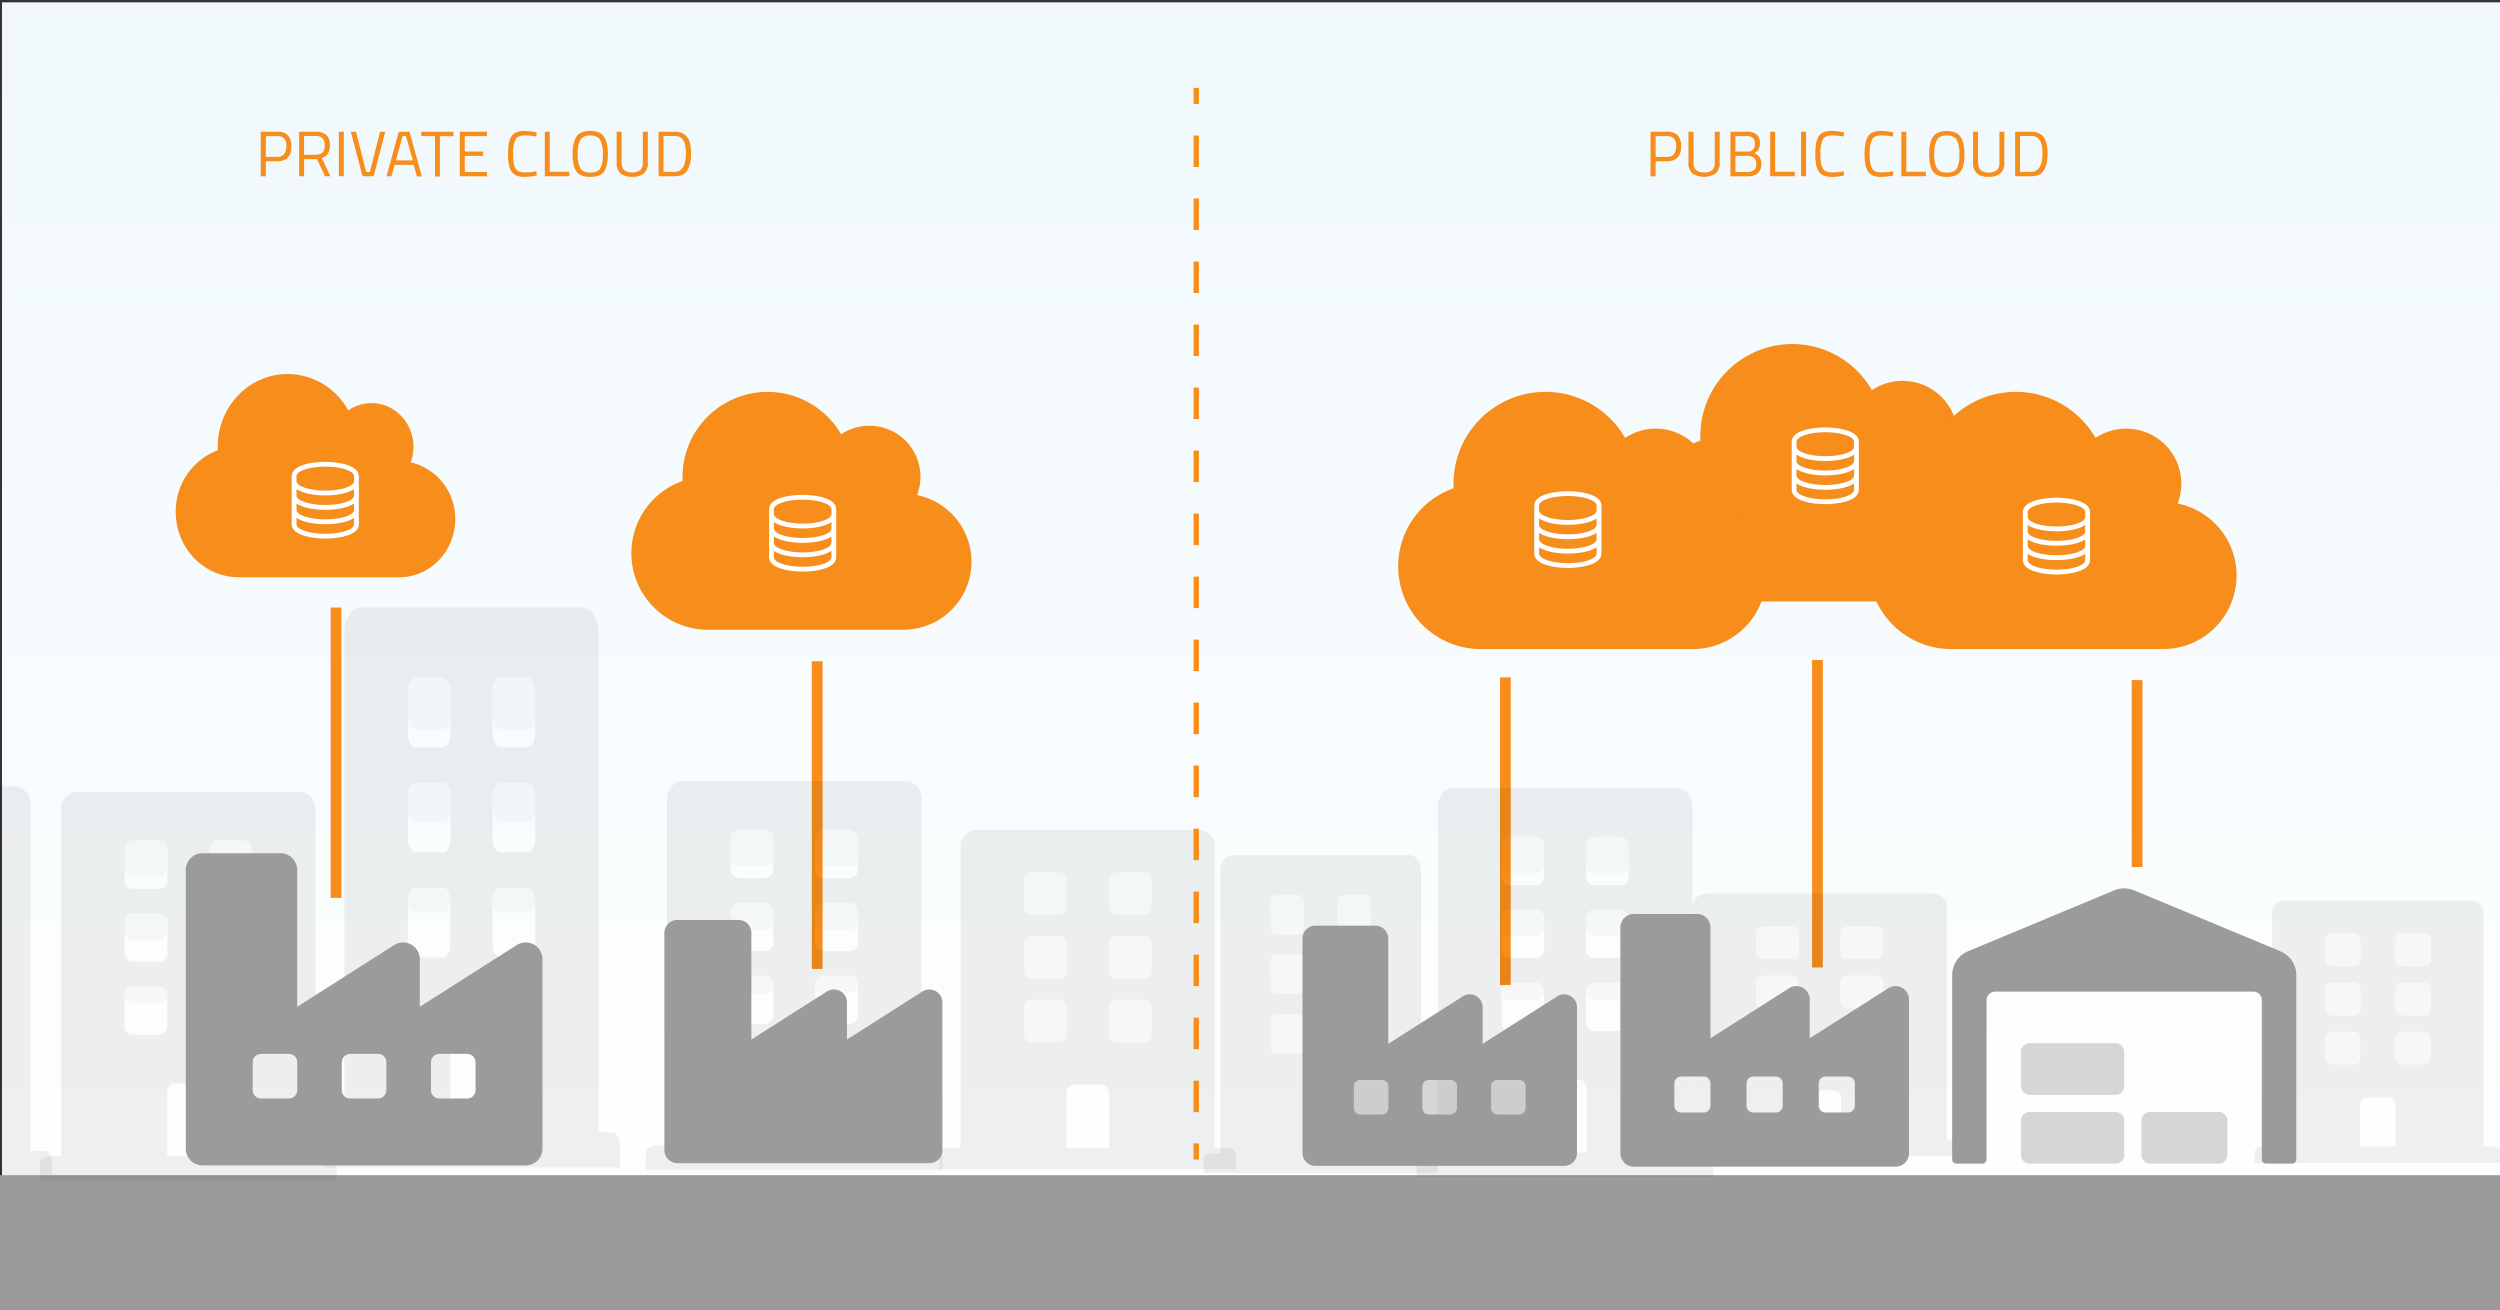 <svg id="Ebene_1" data-name="Ebene 1" xmlns="http://www.w3.org/2000/svg" xmlns:xlink="http://www.w3.org/1999/xlink" viewBox="0 0 930 487.5"><rect x="0" y="0" width="930" height="487.5" fill="#333333" stroke="none"/><defs><style>.cls-1{fill:url(#Unbenannter_Verlauf);}.cls-10,.cls-2,.cls-9{fill:none;stroke:#f78d1b;stroke-miterlimit:10;}.cls-2{stroke-width:4px;}.cls-3,.cls-7{fill:#9b9b9b;}.cls-4{fill:#f78d1b;}.cls-5{opacity:0.06;}.cls-6,.cls-7{isolation:isolate;opacity:0.4;}.cls-8{fill:#fff;}.cls-10,.cls-9{stroke-width:2px;}.cls-10{stroke-dasharray:11.72 11.72;}</style><linearGradient id="Unbenannter_Verlauf" x1="465.91" y1="-0.26" x2="465.91" y2="487.02" gradientTransform="matrix(1, 0, 0, -1, 0, 487.89)" gradientUnits="userSpaceOnUse"><stop offset="0" stop-color="#fff"/><stop offset="1" stop-color="#f0f8fc"/></linearGradient></defs><g id="bg"><rect class="cls-1" x="0.74" y="0.87" width="930.33" height="487.28"/><line class="cls-2" x1="125" y1="226" x2="125" y2="334"/><line class="cls-2" x1="304" y1="246" x2="304" y2="360.44"/><line class="cls-2" x1="560" y1="252" x2="560" y2="366.44"/><line class="cls-2" x1="676.1" y1="245.49" x2="676.1" y2="359.92"/><line class="cls-2" x1="795" y1="253" x2="795" y2="322.54"/></g><g id="boden"><rect class="cls-3" y="437.16" width="934.08" height="53.26"/><path class="cls-4" d="M103.11,60H98.89v5.59H97V49h6.07a5.4,5.4,0,0,1,4,1.32,5.52,5.52,0,0,1,1.3,4Q108.42,60,103.11,60Zm-4.22-1.64h4.2q3.43,0,3.43-4a4.08,4.08,0,0,0-.82-2.82,3.35,3.35,0,0,0-2.61-.9h-4.2Z"/><path class="cls-4" d="M113.12,59.2v6.36h-1.85V49h6.15a5.72,5.72,0,0,1,4,1.22A5,5,0,0,1,122.72,54c0,2.56-1,4.17-3,4.82l3.2,6.75h-2l-3-6.36Zm4.32-1.63c2.26,0,3.38-1.17,3.38-3.5s-1.13-3.49-3.4-3.49h-4.3v7Z"/><path class="cls-4" d="M126.06,65.56V49h1.84V65.56Z"/><path class="cls-4" d="M141.39,49h1.92L139,65.56h-4.13L130.5,49h1.92l3.81,15h1.35Z"/><path class="cls-4" d="M143.79,65.56,148.35,49h4l4.56,16.61h-1.82l-1.2-4.27h-7.1l-1.2,4.27Zm6-15-2.52,9.1h6.29L151,50.53Z"/><path class="cls-4" d="M156.7,50.61V49h12v1.66h-5.06v15h-1.82v-15Z"/><path class="cls-4" d="M171.06,65.56V49h10.1v1.63H172.9v5.74h6.82v1.61H172.9v6h8.26v1.63Z"/><path class="cls-4" d="M199.64,65.29a22.24,22.24,0,0,1-4.44.51,7.91,7.91,0,0,1-3.18-.54,4,4,0,0,1-1.87-1.68,7.6,7.6,0,0,1-.91-2.62,22.06,22.06,0,0,1-.26-3.68,22.53,22.53,0,0,1,.26-3.71,7.76,7.76,0,0,1,.91-2.65A3.89,3.89,0,0,1,192,49.24a7.85,7.85,0,0,1,3.12-.53,23.2,23.2,0,0,1,4.51.53l-.07,1.56a24.78,24.78,0,0,0-4.32-.43c-1.76,0-2.93.52-3.5,1.57a12.21,12.21,0,0,0-.85,5.36,22.55,22.55,0,0,0,.16,3.05,6.73,6.73,0,0,0,.61,2.08A2.75,2.75,0,0,0,193,63.75a6.59,6.59,0,0,0,2.57.39,22,22,0,0,0,4-.43Z"/><path class="cls-4" d="M211.81,65.56h-9.15V49h1.85V63.9h7.3v1.66Z"/><path class="cls-4" d="M226.13,57.37q0,4.44-1.41,6.44c-.95,1.32-2.66,2-5.15,2s-4.2-.68-5.15-2S213,60.26,213,57.34s.48-5.09,1.44-6.51,2.66-2.12,5.11-2.12,4.16.71,5.12,2.11S226.13,54.41,226.13,57.37Zm-11.23,0a10.64,10.64,0,0,0,1,5.24c.64,1.06,1.88,1.6,3.71,1.6s3.06-.52,3.7-1.56a10.69,10.69,0,0,0,.94-5.24,11,11,0,0,0-1-5.35c-.66-1.12-1.88-1.68-3.68-1.68s-3,.56-3.67,1.67A11,11,0,0,0,214.9,57.33Z"/><path class="cls-4" d="M231.25,60.57q0,3.6,3.88,3.6a4.63,4.63,0,0,0,3-.86,3.36,3.36,0,0,0,1-2.74V49H241V60.52a5,5,0,0,1-1.47,4,6.61,6.61,0,0,1-4.36,1.25,6.5,6.5,0,0,1-4.33-1.25,5,5,0,0,1-1.45-4V49h1.85V60.57Z"/><path class="cls-4" d="M250.9,65.56H245V49h5.93q4.07,0,5.38,3.22a12.8,12.8,0,0,1,.77,4.84q0,6.27-3.12,7.9A6.55,6.55,0,0,1,250.9,65.56ZM255.15,57q0-4.77-2.14-5.95a4.27,4.27,0,0,0-2.11-.48h-4.08V63.93h4.08Q255.15,63.93,255.15,57Z"/><path class="cls-4" d="M620.11,60h-4.22v5.59H614V49h6.07a5.4,5.4,0,0,1,4,1.32,5.56,5.56,0,0,1,1.3,4Q625.42,60,620.11,60Zm-4.22-1.64h4.2q3.43,0,3.43-4a4.13,4.13,0,0,0-.81-2.82,3.39,3.39,0,0,0-2.62-.9h-4.2v7.75Z"/><path class="cls-4" d="M630,60.57q0,3.6,3.89,3.6a4.62,4.62,0,0,0,3-.86,3.36,3.36,0,0,0,1-2.74V49h1.83V60.52a5,5,0,0,1-1.48,4,8.18,8.18,0,0,1-8.69,0,5.08,5.08,0,0,1-1.45-4V49H630Z"/><path class="cls-4" d="M643.73,49h6a5.72,5.72,0,0,1,3.71,1,3.93,3.93,0,0,1,1.24,3.2,4.65,4.65,0,0,1-.54,2.44,3.76,3.76,0,0,1-1.6,1.38,3.73,3.73,0,0,1,2.64,3.91,4.37,4.37,0,0,1-1.32,3.58,5.88,5.88,0,0,1-3.81,1.08h-6.34Zm5.95,1.63h-4.1v5.74h4.27a2.57,2.57,0,0,0,2.95-2.94,2.68,2.68,0,0,0-.76-2.14A3.52,3.52,0,0,0,649.68,50.58Zm.19,7.35h-4.29v6H650a3.89,3.89,0,0,0,2.49-.69,3,3,0,0,0,.85-2.41,3.16,3.16,0,0,0-.35-1.54,2,2,0,0,0-.92-.88A5.28,5.28,0,0,0,649.87,57.93Z"/><path class="cls-4" d="M667.66,65.56h-9.15V49h1.85V63.9h7.3Z"/><path class="cls-4" d="M670,65.56V49h1.85V65.56Z"/><path class="cls-4" d="M685.94,65.29a22.08,22.08,0,0,1-4.44.51,7.91,7.91,0,0,1-3.18-.54,4,4,0,0,1-1.87-1.68,7.81,7.81,0,0,1-.91-2.62,22.19,22.19,0,0,1-.25-3.68,22.66,22.66,0,0,1,.25-3.71,8,8,0,0,1,.91-2.65,3.89,3.89,0,0,1,1.86-1.68,7.85,7.85,0,0,1,3.12-.53,23.11,23.11,0,0,1,4.51.53l-.07,1.56a24.6,24.6,0,0,0-4.32-.43c-1.76,0-2.92.52-3.49,1.57a12.07,12.07,0,0,0-.85,5.36,24.63,24.63,0,0,0,.15,3.05,6.73,6.73,0,0,0,.62,2.08,2.71,2.71,0,0,0,1.33,1.32,6.56,6.56,0,0,0,2.57.39,21.86,21.86,0,0,0,4-.43Z"/><path class="cls-4" d="M704.28,65.29a22.24,22.24,0,0,1-4.44.51,7.91,7.91,0,0,1-3.18-.54,4,4,0,0,1-1.87-1.68,7.6,7.6,0,0,1-.91-2.62,22.06,22.06,0,0,1-.26-3.68,22.53,22.53,0,0,1,.26-3.71,7.76,7.76,0,0,1,.91-2.65,3.89,3.89,0,0,1,1.86-1.68,7.85,7.85,0,0,1,3.12-.53,23.2,23.2,0,0,1,4.51.53l-.07,1.56a24.78,24.78,0,0,0-4.32-.43c-1.76,0-2.93.52-3.49,1.57a12,12,0,0,0-.86,5.36,24.33,24.33,0,0,0,.16,3.05,6.73,6.73,0,0,0,.61,2.08,2.75,2.75,0,0,0,1.33,1.32,6.59,6.59,0,0,0,2.57.39,22,22,0,0,0,4-.43Z"/><path class="cls-4" d="M716.45,65.56H707.3V49h1.85V63.9h7.3Z"/><path class="cls-4" d="M730.78,57.37c0,3-.48,5.11-1.42,6.44s-2.66,2-5.15,2-4.2-.68-5.15-2-1.41-3.5-1.41-6.42.48-5.09,1.44-6.51,2.66-2.12,5.11-2.12,4.16.71,5.12,2.11S730.78,54.41,730.78,57.37Zm-11.24,0a10.64,10.64,0,0,0,1,5.24c.64,1.06,1.88,1.6,3.71,1.6s3.07-.52,3.7-1.56a10.69,10.69,0,0,0,.94-5.24,11,11,0,0,0-1-5.35c-.66-1.12-1.88-1.68-3.68-1.68s-3,.56-3.68,1.67A11.09,11.09,0,0,0,719.54,57.33Z"/><path class="cls-4" d="M735.89,60.57c0,2.4,1.29,3.6,3.89,3.6a4.62,4.62,0,0,0,3-.86,3.36,3.36,0,0,0,1-2.74V49h1.83V60.52a5,5,0,0,1-1.48,4,6.61,6.61,0,0,1-4.36,1.25,6.5,6.5,0,0,1-4.33-1.25,5,5,0,0,1-1.45-4V49h1.85V60.57Z"/><path class="cls-4" d="M755.54,65.56h-5.92V49h5.92q4.07,0,5.38,3.22a12.8,12.8,0,0,1,.77,4.84q0,6.27-3.12,7.9A6.55,6.55,0,0,1,755.54,65.56ZM759.79,57q0-4.77-2.13-5.95a4.32,4.32,0,0,0-2.12-.48h-4.08V63.93h4.08C758.38,63.93,759.79,61.62,759.79,57Z"/></g><g id="buildings"><g class="cls-5"><path class="cls-6" d="M482.74,355H475a2.58,2.58,0,0,0-2.33,2.77v9.24a2.58,2.58,0,0,0,2.33,2.77h7.78a2.58,2.58,0,0,0,2.33-2.77v-9.24A2.58,2.58,0,0,0,482.74,355Zm0,22.18H475a2.58,2.58,0,0,0-2.33,2.77v9.24A2.58,2.58,0,0,0,475,392h7.78a2.58,2.58,0,0,0,2.33-2.77V380A2.58,2.58,0,0,0,482.74,377.22Zm0-44.36H475a2.58,2.58,0,0,0-2.33,2.77v9.24a2.59,2.59,0,0,0,2.33,2.78h7.78a2.59,2.59,0,0,0,2.33-2.78h0v-9.24A2.58,2.58,0,0,0,482.74,332.86Zm24.89,0h-7.78a2.58,2.58,0,0,0-2.33,2.77v9.24a2.59,2.59,0,0,0,2.33,2.78h7.78a2.59,2.59,0,0,0,2.33-2.78h0v-9.24A2.58,2.58,0,0,0,507.63,332.86Zm0,22.18h-7.78a2.58,2.58,0,0,0-2.33,2.77v9.24a2.58,2.58,0,0,0,2.33,2.77h7.78a2.58,2.58,0,0,0,2.33-2.77v-9.24A2.58,2.58,0,0,0,507.63,355Zm0,22.18h-7.78a2.58,2.58,0,0,0-2.33,2.77v9.24a2.58,2.58,0,0,0,2.33,2.77h7.78a2.58,2.58,0,0,0,2.33-2.77V380A2.58,2.58,0,0,0,507.63,377.22Z"/><path d="M532.52,429h-3.89V323.62c0-3.06-2.09-5.55-4.67-5.55H458.63c-2.58,0-4.67,2.49-4.67,5.55V429h-3.89a2.58,2.58,0,0,0-2.33,2.77v4.62h87.11v-4.62A2.58,2.58,0,0,0,532.52,429Zm-59.89-93.34a2.58,2.58,0,0,1,2.33-2.77h7.78a2.58,2.58,0,0,1,2.33,2.77v9.24a2.59,2.59,0,0,1-2.33,2.78H475a2.59,2.59,0,0,1-2.33-2.78h0Zm0,22.18A2.58,2.58,0,0,1,475,355h7.78a2.58,2.58,0,0,1,2.33,2.77v9.24a2.58,2.58,0,0,1-2.33,2.77H475a2.58,2.58,0,0,1-2.33-2.77ZM482.74,392H475a2.58,2.58,0,0,1-2.33-2.77V380a2.58,2.58,0,0,1,2.33-2.77h7.78a2.58,2.58,0,0,1,2.33,2.77v9.24A2.58,2.58,0,0,1,482.74,392Zm14.78,37H485.07V409.56a2.58,2.58,0,0,1,2.33-2.77h7.78a2.58,2.58,0,0,1,2.34,2.77V429ZM510,389.23a2.58,2.58,0,0,1-2.33,2.77h-7.78a2.58,2.58,0,0,1-2.33-2.77V380a2.58,2.58,0,0,1,2.33-2.77h7.78A2.58,2.58,0,0,1,510,380Zm0-22.18a2.59,2.59,0,0,1-2.33,2.78h-7.78a2.59,2.59,0,0,1-2.33-2.78v-9.24a2.58,2.58,0,0,1,2.33-2.77h7.78a2.58,2.58,0,0,1,2.33,2.77Zm0-22.18a2.59,2.59,0,0,1-2.33,2.78h-7.78a2.59,2.59,0,0,1-2.33-2.78h0v-9.24a2.58,2.58,0,0,1,2.33-2.77h7.78a2.58,2.58,0,0,1,2.33,2.77Z"/></g><g class="cls-5"><path class="cls-6" d="M393.78,348.25h-9.85a3,3,0,0,0-3,2.95v9.86a3,3,0,0,0,3,3h9.85a3,3,0,0,0,3-3V351.2A3,3,0,0,0,393.78,348.25Zm0,23.65h-9.85a3,3,0,0,0-3,3v9.86a3,3,0,0,0,3,3h9.85a3,3,0,0,0,3-3v-9.86A3,3,0,0,0,393.78,371.9Zm0-47.31h-9.85a3,3,0,0,0-3,3v9.85a3,3,0,0,0,3,3h9.85a3,3,0,0,0,3-3h0v-9.85A3,3,0,0,0,393.78,324.59Zm31.55,0h-9.86a3,3,0,0,0-3,3v9.85a3,3,0,0,0,3,3h9.86a3,3,0,0,0,2.95-3h0v-9.85A2.94,2.94,0,0,0,425.33,324.59Zm0,23.66h-9.86a3,3,0,0,0-3,2.95v9.86a3,3,0,0,0,3,3h9.86a3,3,0,0,0,2.95-3V351.2A2.94,2.94,0,0,0,425.33,348.25Zm0,23.65h-9.86a3,3,0,0,0-3,3v9.86a3,3,0,0,0,3,3h9.86a3,3,0,0,0,2.95-3v-9.86A3,3,0,0,0,425.33,371.9Z"/><path d="M456.87,427.11h-4.93V314.73a5.92,5.92,0,0,0-5.91-5.91h-82.8a5.92,5.92,0,0,0-5.92,5.91V427.11h-4.93a3,3,0,0,0-2.95,2.95V435h110.4v-4.93A3,3,0,0,0,456.87,427.11ZM381,327.55a3,3,0,0,1,3-3h9.85a3,3,0,0,1,3,3v9.85a3,3,0,0,1-3,3h-9.85a3,3,0,0,1-3-3h0Zm0,23.65a3,3,0,0,1,3-2.95h9.85a3,3,0,0,1,3,2.95v9.86a3,3,0,0,1-3,3h-9.85a3,3,0,0,1-3-3Zm12.81,36.48h-9.85a3,3,0,0,1-3-3v-9.86a3,3,0,0,1,3-2.95h9.85a3,3,0,0,1,3,2.95v9.86A3,3,0,0,1,393.78,387.68Zm18.73,39.43H396.74v-20.7a3,3,0,0,1,3-3h9.85a3,3,0,0,1,3,3v20.7Zm15.78-42.39a3,3,0,0,1-3,3h-9.86a3,3,0,0,1-3-3v-9.86a3,3,0,0,1,3-2.95h9.86a3,3,0,0,1,3,2.95Zm0-23.66a3,3,0,0,1-3,3h-9.86a3,3,0,0,1-3-3v-9.85a3,3,0,0,1,3-3h9.86a3,3,0,0,1,3,3Zm0-23.66a3,3,0,0,1-3,3h-9.86a3,3,0,0,1-3-3h0v-9.85a3,3,0,0,1,3-3h9.86a3,3,0,0,1,3,3Z"/></g><g class="cls-5"><path class="cls-6" d="M571.4,332.58h-9.86a3,3,0,0,0-3,2.95v9.86a3,3,0,0,0,3,3h9.86a3,3,0,0,0,3-3v-9.86A3,3,0,0,0,571.4,332.58Zm0,23.65h-9.86a3,3,0,0,0-3,3v9.86a3,3,0,0,0,3,2.95h9.86a3,3,0,0,0,3-2.95v-9.86A3,3,0,0,0,571.4,356.23Zm0-47.31h-9.86a3,3,0,0,0-3,2.95v9.86a3,3,0,0,0,3,3h9.86a3,3,0,0,0,3-3h0v-9.86A3,3,0,0,0,571.4,308.92Zm31.54,0h-9.86a3,3,0,0,0-3,2.95v9.86a3,3,0,0,0,3,3h9.86a3,3,0,0,0,3-3h0v-9.86A3,3,0,0,0,602.94,308.92Zm0,23.66h-9.86a3,3,0,0,0-3,2.95v9.86a3,3,0,0,0,3,3h9.86a3,3,0,0,0,3-3v-9.86A3,3,0,0,0,602.94,332.58Zm0,23.65h-9.86a3,3,0,0,0-3,3v9.86a3,3,0,0,0,3,2.95h9.86a3,3,0,0,0,3-2.95v-9.86A3,3,0,0,0,602.94,356.23Z"/><path d="M634.48,428.76h-4.93V299.93c0-3.75-2.64-6.79-5.91-6.79h-82.8c-3.27,0-5.92,3-5.92,6.79V428.76H530a3.19,3.19,0,0,0-3,3.39v5.65h110.4v-5.65A3.19,3.19,0,0,0,634.48,428.76Zm-75.9-114.14a3.19,3.19,0,0,1,3-3.39h9.85a3.19,3.19,0,0,1,3,3.39v11.3a3.19,3.19,0,0,1-3,3.39h-9.85a3.19,3.19,0,0,1-3-3.39h0Zm0,27.12a3.19,3.19,0,0,1,3-3.39h9.85a3.19,3.19,0,0,1,3,3.39V353a3.19,3.19,0,0,1-3,3.39h-9.85a3.19,3.19,0,0,1-3-3.39Zm12.82,41.81h-9.86a3.2,3.2,0,0,1-3-3.39v-11.3a3.2,3.2,0,0,1,3-3.39h9.86a3.19,3.19,0,0,1,3,3.39v11.3A3.19,3.19,0,0,1,571.4,383.55Zm18.72,45.21H574.35V405a3.2,3.2,0,0,1,3-3.39h9.86a3.19,3.19,0,0,1,3,3.39v23.73Zm15.78-48.6a3.2,3.2,0,0,1-3,3.4h-9.86a3.2,3.2,0,0,1-3-3.4v-11.3a3.19,3.19,0,0,1,3-3.39h9.86a3.2,3.2,0,0,1,3,3.39Zm0-27.12a3.2,3.2,0,0,1-3,3.39h-9.86a3.19,3.19,0,0,1-3-3.39v-11.3a3.19,3.19,0,0,1,3-3.39h9.86a3.2,3.2,0,0,1,3,3.39Zm0-27.12a3.2,3.2,0,0,1-3,3.39h-9.86a3.19,3.19,0,0,1-3-3.39h0v-11.3a3.19,3.19,0,0,1,3-3.39h9.86a3.2,3.2,0,0,1,3,3.39Z"/></g><g class="cls-5"><path class="cls-6" d="M284.63,330h-9.86a3,3,0,0,0-2.95,2.95v9.86a3,3,0,0,0,2.95,3h9.86a3,3,0,0,0,3-3v-9.86A3,3,0,0,0,284.63,330Zm0,23.65h-9.86a3,3,0,0,0-2.95,3v9.86a3,3,0,0,0,2.95,2.95h9.86a3,3,0,0,0,3-2.95v-9.86A3,3,0,0,0,284.63,353.62Zm0-47.31h-9.86a3,3,0,0,0-2.95,3v9.85a3,3,0,0,0,2.95,3h9.86a3,3,0,0,0,3-3h0v-9.85A3,3,0,0,0,284.63,306.31Zm31.54,0h-9.85a3,3,0,0,0-3,3v9.85a3,3,0,0,0,3,3h9.85a3,3,0,0,0,3-3h0v-9.85A3,3,0,0,0,316.17,306.31Zm0,23.66h-9.85a3,3,0,0,0-3,2.95v9.86a3,3,0,0,0,3,3h9.85a3,3,0,0,0,3-3v-9.86A3,3,0,0,0,316.17,330Zm0,23.65h-9.85a3,3,0,0,0-3,3v9.86a3,3,0,0,0,3,2.95h9.85a3,3,0,0,0,3-2.95v-9.86A3,3,0,0,0,316.17,353.62Z"/><path d="M347.72,426.15h-4.93V297.32c0-3.75-2.65-6.78-5.92-6.78h-82.8c-3.26,0-5.91,3-5.91,6.78V426.15h-4.93a3.2,3.2,0,0,0-3,3.39v5.65h110.4v-5.65A3.19,3.19,0,0,0,347.72,426.15ZM271.82,312a3.19,3.19,0,0,1,2.95-3.39h9.86a3.2,3.2,0,0,1,3,3.39v11.3a3.2,3.2,0,0,1-3,3.39h-9.86a3.19,3.19,0,0,1-2.95-3.39h0Zm0,27.12a3.19,3.19,0,0,1,2.95-3.39h9.86a3.2,3.2,0,0,1,3,3.39v11.3a3.2,3.2,0,0,1-3,3.39h-9.86a3.19,3.19,0,0,1-2.95-3.39ZM284.63,381h-9.86a3.19,3.19,0,0,1-2.95-3.39V366.25a3.19,3.19,0,0,1,2.95-3.39h9.86a3.2,3.2,0,0,1,3,3.39v11.31A3.2,3.2,0,0,1,284.63,381Zm18.73,45.2H287.59V402.42a3.19,3.19,0,0,1,3-3.39h9.86a3.2,3.2,0,0,1,3,3.39v23.73Zm15.77-48.59a3.19,3.19,0,0,1-3,3.39h-9.85a3.19,3.19,0,0,1-3-3.39V366.25a3.19,3.19,0,0,1,3-3.39h9.85a3.19,3.19,0,0,1,3,3.39Zm0-27.13a3.19,3.19,0,0,1-3,3.39h-9.85a3.19,3.19,0,0,1-3-3.39v-11.3a3.19,3.19,0,0,1,3-3.39h9.85a3.19,3.19,0,0,1,3,3.39Zm0-27.12a3.19,3.19,0,0,1-3,3.39h-9.85a3.19,3.19,0,0,1-3-3.39h0V312a3.19,3.19,0,0,1,3-3.39h9.85a3.19,3.19,0,0,1,3,3.39Z"/></g><g class="cls-5"><path class="cls-6" d="M164.58,282.77h-9.85c-1.64,0-3,1.91-3,4.26v14.19c0,2.35,1.32,4.26,3,4.26h9.85c1.64,0,3-1.91,3-4.26V287C167.54,284.68,166.22,282.77,164.58,282.77Zm0,34.06h-9.85c-1.64,0-3,1.91-3,4.26v14.2c0,2.35,1.32,4.25,3,4.25h9.85c1.64,0,3-1.9,3-4.25v-14.2C167.54,318.74,166.22,316.83,164.58,316.83Zm0-68.12h-9.85c-1.64,0-3,1.9-3,4.26v14.19c0,2.35,1.32,4.26,3,4.26h9.85c1.64,0,3-1.91,3-4.26h0V253C167.54,250.61,166.22,248.71,164.58,248.71Zm31.55,0h-9.86c-1.63,0-3,1.9-3,4.26v14.19c0,2.35,1.33,4.26,3,4.26h9.86c1.63,0,3-1.91,3-4.26h0V253C199.09,250.61,197.76,248.71,196.13,248.71Zm0,34.06h-9.86c-1.63,0-3,1.91-3,4.26v14.19c0,2.35,1.33,4.26,3,4.26h9.86c1.63,0,3-1.91,3-4.26V287C199.09,284.68,197.76,282.77,196.13,282.77Zm0,34.06h-9.86c-1.63,0-3,1.91-3,4.26v14.2c0,2.35,1.33,4.25,3,4.25h9.86c1.63,0,3-1.9,3-4.25v-14.2C199.09,318.74,197.76,316.83,196.13,316.83Z"/><path d="M227.67,421.26h-4.93V235.76c0-5.39-2.64-9.76-5.91-9.76H134c-3.27,0-5.92,4.37-5.92,9.76v185.5h-4.93c-1.63,0-3,2.19-3,4.88v8.14h110.4v-8.14C230.63,423.45,229.3,421.26,227.67,421.26Zm-75.9-164.34c0-2.7,1.32-4.89,3-4.89h9.85c1.64,0,3,2.19,3,4.89v16.27c0,2.69-1.32,4.88-3,4.88h-9.85c-1.64,0-3-2.19-3-4.88h0Zm0,39.05c0-2.7,1.32-4.88,3-4.88h9.85c1.64,0,3,2.18,3,4.88v16.27c0,2.7-1.32,4.88-3,4.88h-9.85c-1.64,0-3-2.18-3-4.88Zm12.81,60.2h-9.85c-1.64,0-3-2.18-3-4.88V335c0-2.7,1.32-4.88,3-4.88h9.85c1.64,0,3,2.18,3,4.88v16.27C167.54,354,166.22,356.17,164.58,356.17Zm18.73,65.09H167.54V387.09c0-2.7,1.33-4.88,3-4.88h9.85c1.64,0,3,2.18,3,4.88v34.17Zm15.78-70c0,2.7-1.33,4.88-3,4.88h-9.86c-1.63,0-3-2.18-3-4.88V335c0-2.7,1.33-4.88,3-4.88h9.86c1.63,0,3,2.18,3,4.88Zm0-39.05c0,2.7-1.33,4.88-3,4.88h-9.86c-1.63,0-3-2.18-3-4.88V296c0-2.7,1.33-4.88,3-4.88h9.86c1.63,0,3,2.18,3,4.88Zm0-39.05c0,2.69-1.33,4.88-3,4.88h-9.86c-1.63,0-3-2.19-3-4.88h0V256.92c0-2.7,1.33-4.89,3-4.89h9.86c1.63,0,3,2.19,3,4.89Z"/></g><g class="cls-5"><path class="cls-6" d="M59.22,333.93H49.36a3,3,0,0,0-3,3v9.85a3,3,0,0,0,3,3h9.86a3,3,0,0,0,3-3v-9.85A3,3,0,0,0,59.22,333.93Zm0,23.66H49.36a3,3,0,0,0-3,3v9.86a3,3,0,0,0,3,3h9.86a3,3,0,0,0,3-3v-9.86A3,3,0,0,0,59.22,357.59Zm0-47.32H49.36a3,3,0,0,0-3,3v9.86a3,3,0,0,0,3,3h9.86a3,3,0,0,0,3-3h0v-9.86A3,3,0,0,0,59.22,310.27Zm31.54,0H80.9a3,3,0,0,0-3,3v9.86a3,3,0,0,0,3,3h9.86a3,3,0,0,0,3-3h0v-9.86A3,3,0,0,0,90.76,310.27Zm0,23.66H80.9a3,3,0,0,0-3,3v9.85a3,3,0,0,0,3,3h9.86a3,3,0,0,0,3-3v-9.85A3,3,0,0,0,90.76,333.93Zm0,23.66H80.9a3,3,0,0,0-3,3v9.86a3,3,0,0,0,3,3h9.86a3,3,0,0,0,3-3v-9.86A3,3,0,0,0,90.76,357.59Z"/><path d="M122.31,430.11h-4.93V301.28c0-3.74-2.65-6.78-5.92-6.78H28.66c-3.27,0-5.91,3-5.91,6.78V430.11H17.82a3.19,3.19,0,0,0-3,3.39v5.66h110.4V433.5A3.19,3.19,0,0,0,122.31,430.11ZM46.4,316a3.2,3.2,0,0,1,3-3.39h9.86a3.19,3.19,0,0,1,3,3.39v11.3a3.19,3.19,0,0,1-3,3.39H49.36a3.2,3.2,0,0,1-3-3.39h0Zm0,27.12a3.2,3.2,0,0,1,3-3.39h9.86a3.19,3.19,0,0,1,3,3.39V354.4a3.19,3.19,0,0,1-3,3.39H49.36a3.2,3.2,0,0,1-3-3.39Zm12.82,41.82H49.36a3.2,3.2,0,0,1-3-3.39v-11.3a3.2,3.2,0,0,1,3-3.39h9.86a3.19,3.19,0,0,1,3,3.39v11.3A3.19,3.19,0,0,1,59.22,384.91ZM78,430.11H62.17V406.38a3.2,3.2,0,0,1,3-3.39H75a3.2,3.2,0,0,1,3,3.39v23.73Zm15.77-48.59a3.19,3.19,0,0,1-3,3.39H80.9a3.19,3.19,0,0,1-3-3.39v-11.3a3.19,3.19,0,0,1,3-3.39h9.86a3.19,3.19,0,0,1,3,3.39Zm0-27.12a3.19,3.19,0,0,1-3,3.39H80.9a3.19,3.19,0,0,1-3-3.39V343.09a3.19,3.19,0,0,1,3-3.39h9.86a3.19,3.19,0,0,1,3,3.39Zm0-27.13a3.19,3.19,0,0,1-3,3.39H80.9a3.19,3.19,0,0,1-3-3.39h0V316a3.19,3.19,0,0,1,3-3.39h9.86a3.19,3.19,0,0,1,3,3.39Z"/></g><g class="cls-5"><path d="M16.31,428.11H11.38V299.28c0-3.74-2.65-6.78-5.92-6.78h-82.8c-3.27,0-5.92,3-5.92,6.78V428.11h-4.92a3.19,3.19,0,0,0-3,3.39v5.66H19.26V431.5A3.19,3.19,0,0,0,16.31,428.11ZM-59.6,314a3.2,3.2,0,0,1,3-3.39h9.86a3.19,3.19,0,0,1,3,3.39v11.3a3.19,3.19,0,0,1-3,3.39h-9.86a3.2,3.2,0,0,1-3-3.39h0Zm0,27.12a3.2,3.2,0,0,1,3-3.39h9.86a3.19,3.19,0,0,1,3,3.39V352.4a3.19,3.19,0,0,1-3,3.39h-9.86a3.2,3.2,0,0,1-3-3.39Zm12.82,41.82h-9.86a3.2,3.2,0,0,1-3-3.39v-11.3a3.2,3.2,0,0,1,3-3.39h9.86a3.19,3.19,0,0,1,3,3.39v11.3A3.19,3.19,0,0,1-46.78,382.91ZM-28,428.11H-43.83V404.38a3.2,3.2,0,0,1,3-3.39H-31a3.2,3.2,0,0,1,3,3.39v23.73Zm15.77-48.59a3.2,3.2,0,0,1-3,3.39H-25.1A3.19,3.19,0,0,1-28,379.52v-11.3a3.19,3.19,0,0,1,2.95-3.39h9.86a3.2,3.2,0,0,1,3,3.39Zm0-27.12a3.2,3.2,0,0,1-3,3.39H-25.1A3.19,3.19,0,0,1-28,352.4V341.09a3.19,3.19,0,0,1,2.95-3.39h9.86a3.2,3.2,0,0,1,3,3.39Zm0-27.13a3.2,3.2,0,0,1-3,3.39H-25.1A3.19,3.19,0,0,1-28,325.27h0V314a3.19,3.19,0,0,1,2.95-3.39h9.86a3.2,3.2,0,0,1,3,3.39Z"/></g><g class="cls-5"><path class="cls-6" d="M666.08,362.86h-9.86c-1.63,0-3,1-3,2.29v7.62c0,1.27,1.32,2.29,3,2.29h9.86c1.63,0,3-1,3-2.29v-7.62C669,363.89,667.72,362.86,666.08,362.86Zm0,18.3h-9.86c-1.63,0-3,1-3,2.29v7.62c0,1.27,1.32,2.29,3,2.29h9.86c1.63,0,3-1,3-2.29v-7.62C669,382.19,667.72,381.16,666.08,381.16Zm0-36.59h-9.86c-1.63,0-3,1-3,2.28v7.63c0,1.26,1.32,2.28,3,2.28h9.86c1.63,0,3-1,3-2.28h0v-7.63C669,345.59,667.72,344.57,666.08,344.57Zm31.55,0h-9.86c-1.63,0-3,1-3,2.28v7.63c0,1.26,1.33,2.28,3,2.28h9.86c1.63,0,3-1,3-2.28h0v-7.63C700.58,345.59,699.26,344.57,697.63,344.57Zm0,18.29h-9.86c-1.63,0-3,1-3,2.29v7.62c0,1.27,1.33,2.29,3,2.29h9.86c1.63,0,3-1,3-2.29v-7.62C700.58,363.89,699.26,362.86,697.63,362.86Zm0,18.3h-9.86c-1.63,0-3,1-3,2.29v7.62c0,1.27,1.33,2.29,3,2.29h9.86c1.63,0,3-1,3-2.29v-7.62C700.58,382.19,699.26,381.16,697.63,381.16Z"/><path d="M729.17,423.86h-4.93V336.94c0-2.52-2.65-4.57-5.91-4.57H635.52c-3.26,0-5.91,2.05-5.91,4.57v86.92h-4.93c-1.63,0-3,1-3,2.28V430H732.13v-3.82C732.13,424.88,730.8,423.86,729.17,423.86Zm-75.9-77c0-1.26,1.32-2.28,3-2.28h9.86c1.63,0,3,1,3,2.28v7.63c0,1.26-1.33,2.28-3,2.28h-9.86c-1.63,0-3-1-3-2.28h0Zm0,18.3c0-1.26,1.32-2.29,3-2.29h9.86c1.63,0,3,1,3,2.29v7.62c0,1.27-1.33,2.29-3,2.29h-9.86c-1.63,0-3-1-3-2.29Zm12.81,28.21h-9.86c-1.63,0-3-1-3-2.29v-7.62c0-1.26,1.32-2.29,3-2.29h9.86c1.63,0,3,1,3,2.29v7.62C669,392.34,667.72,393.36,666.08,393.36Zm18.73,30.5H669v-16c0-1.27,1.32-2.29,3-2.29h9.85c1.64,0,3,1,3,2.29v16Zm15.77-32.79c0,1.27-1.32,2.29-3,2.29h-9.86c-1.63,0-3-1-3-2.29v-7.62c0-1.26,1.33-2.29,3-2.29h9.86c1.63,0,3,1,3,2.29Zm0-18.29c0,1.26-1.32,2.28-3,2.28h-9.86c-1.63,0-3-1-3-2.28v-7.63c0-1.26,1.33-2.28,3-2.28h9.86c1.63,0,3,1,3,2.28Zm0-18.3c0,1.26-1.32,2.28-3,2.28h-9.86c-1.63,0-3-1-3-2.28h0v-7.63c0-1.26,1.33-2.28,3-2.28h9.86c1.63,0,3,1,3,2.28Z"/></g><g class="cls-5"><path class="cls-6" d="M875.58,365.52h-8.19a2.38,2.38,0,0,0-2.45,2.29v7.62a2.37,2.37,0,0,0,2.45,2.29h8.19a2.38,2.38,0,0,0,2.46-2.29v-7.62A2.38,2.38,0,0,0,875.58,365.52Zm0,18.3h-8.19a2.37,2.37,0,0,0-2.45,2.29v7.62a2.38,2.38,0,0,0,2.45,2.29h8.19a2.38,2.38,0,0,0,2.46-2.29v-7.62A2.38,2.38,0,0,0,875.58,383.82Zm0-36.6h-8.19a2.38,2.38,0,0,0-2.45,2.29v7.63a2.37,2.37,0,0,0,2.45,2.28h8.19a2.37,2.37,0,0,0,2.46-2.28h0v-7.63A2.38,2.38,0,0,0,875.58,347.22Zm26.21,0H893.6a2.38,2.38,0,0,0-2.46,2.29v7.63a2.37,2.37,0,0,0,2.46,2.28h8.19a2.36,2.36,0,0,0,2.45-2.28h0v-7.63A2.37,2.37,0,0,0,901.79,347.22Zm0,18.3H893.6a2.38,2.38,0,0,0-2.46,2.29v7.62a2.38,2.38,0,0,0,2.46,2.29h8.19a2.37,2.37,0,0,0,2.45-2.29v-7.62A2.37,2.37,0,0,0,901.79,365.52Zm0,18.3H893.6a2.38,2.38,0,0,0-2.46,2.29v7.62A2.38,2.38,0,0,0,893.6,396h8.19a2.37,2.37,0,0,0,2.45-2.29v-7.62A2.37,2.37,0,0,0,901.79,383.82Z"/><path d="M928,426.52H923.9V339.6A4.75,4.75,0,0,0,919,335H850.2a4.74,4.74,0,0,0-4.91,4.57v86.92h-4.1a2.37,2.37,0,0,0-2.46,2.28v3.81h91.72V428.8A2.37,2.37,0,0,0,928,426.52Zm-63-77a2.38,2.38,0,0,1,2.45-2.29h8.19a2.38,2.38,0,0,1,2.46,2.29v7.63a2.37,2.37,0,0,1-2.46,2.28h-8.19a2.37,2.37,0,0,1-2.45-2.28h0Zm0,18.3a2.38,2.38,0,0,1,2.45-2.29h8.19a2.38,2.38,0,0,1,2.46,2.29v7.62a2.38,2.38,0,0,1-2.46,2.29h-8.19a2.37,2.37,0,0,1-2.45-2.29ZM875.58,396h-8.19a2.37,2.37,0,0,1-2.45-2.29v-7.62a2.38,2.38,0,0,1,2.45-2.29h8.19a2.38,2.38,0,0,1,2.46,2.29v7.62A2.38,2.38,0,0,1,875.58,396Zm15.56,30.5H878v-16a2.37,2.37,0,0,1,2.46-2.28h8.19a2.37,2.37,0,0,1,2.45,2.28v16Zm13.1-32.79a2.37,2.37,0,0,1-2.45,2.29H893.6a2.38,2.38,0,0,1-2.46-2.29v-7.62a2.38,2.38,0,0,1,2.46-2.29h8.19a2.37,2.37,0,0,1,2.45,2.29Zm0-18.3a2.37,2.37,0,0,1-2.45,2.29H893.6a2.38,2.38,0,0,1-2.46-2.29v-7.62a2.38,2.38,0,0,1,2.46-2.29h8.19a2.37,2.37,0,0,1,2.45,2.29Zm0-18.29a2.36,2.36,0,0,1-2.45,2.28H893.6a2.37,2.37,0,0,1-2.46-2.28h0v-7.63a2.38,2.38,0,0,1,2.46-2.29h8.19a2.37,2.37,0,0,1,2.45,2.29Z"/></g></g><g id="fabrik"><path class="cls-7" d="M514.05,401.79h-8a2.39,2.39,0,0,0-2.39,2.39v8a2.4,2.4,0,0,0,2.39,2.4h8a2.4,2.4,0,0,0,2.39-2.4v-8A2.39,2.39,0,0,0,514.05,401.79Zm25.53,0h-8a2.39,2.39,0,0,0-2.4,2.39v8a2.41,2.41,0,0,0,2.4,2.4h8a2.4,2.4,0,0,0,2.39-2.4v-8A2.39,2.39,0,0,0,539.58,401.79Zm25.52,0h-8a2.39,2.39,0,0,0-2.39,2.39v8a2.4,2.4,0,0,0,2.39,2.4h8a2.4,2.4,0,0,0,2.4-2.4v-8A2.4,2.4,0,0,0,565.1,401.79Z"/><path class="cls-3" d="M579.29,370.64l-27.75,17.65V374.67a4.78,4.78,0,0,0-4.79-4.79,4.73,4.73,0,0,0-2.56.75l-27.75,17.66V349.14a4.79,4.79,0,0,0-4.79-4.79H489.32a4.79,4.79,0,0,0-4.79,4.79v79.78a4.78,4.78,0,0,0,4.79,4.78h92.54a4.78,4.78,0,0,0,4.78-4.78V374.67a4.78,4.78,0,0,0-4.79-4.78A4.73,4.73,0,0,0,579.29,370.64Zm-62.85,41.52a2.4,2.4,0,0,1-2.39,2.4h-8a2.4,2.4,0,0,1-2.39-2.4v-8a2.39,2.39,0,0,1,2.39-2.39h8a2.39,2.39,0,0,1,2.39,2.39Zm25.53,0a2.4,2.4,0,0,1-2.39,2.4h-8a2.4,2.4,0,0,1-2.4-2.4v-8a2.4,2.4,0,0,1,2.4-2.39h8a2.39,2.39,0,0,1,2.39,2.39Zm25.53,0a2.41,2.41,0,0,1-2.4,2.4h-8a2.4,2.4,0,0,1-2.4-2.4v-8a2.39,2.39,0,0,1,2.4-2.39h8a2.39,2.39,0,0,1,2.4,2.39Z"/><path class="cls-3" d="M702.41,367.66l-29.19,18.57V371.9a5,5,0,0,0-7.74-4.24l-29.19,18.57V345a5,5,0,0,0-5-5h-23.5a5,5,0,0,0-5,5V429a5,5,0,0,0,5,5h97.36a5,5,0,0,0,5-5V371.91A5,5,0,0,0,702.41,367.66Zm-14.93,46.2h-8.39a2.52,2.52,0,0,1-2.52-2.52V403a2.52,2.52,0,0,1,2.52-2.52h8.39A2.52,2.52,0,0,1,690,403v8.39A2.52,2.52,0,0,1,687.48,413.86Zm-26.85,0h-8.4a2.51,2.51,0,0,1-2.51-2.52V403a2.51,2.51,0,0,1,2.51-2.52h8.4a2.52,2.52,0,0,1,2.52,2.52v8.39A2.52,2.52,0,0,1,660.63,413.86Zm-26.86,0h-8.39a2.52,2.52,0,0,1-2.52-2.52V403a2.52,2.52,0,0,1,2.52-2.52h8.39a2.52,2.52,0,0,1,2.52,2.52v8.39A2.52,2.52,0,0,1,633.77,413.86Z"/><path class="cls-3" d="M343.16,368.83l-28.1,17.88V372.92a4.85,4.85,0,0,0-7.45-4.09l-28.1,17.88V347.05a4.85,4.85,0,0,0-4.85-4.84H252a4.84,4.84,0,0,0-4.84,4.84v80.81a4.85,4.85,0,0,0,4.84,4.85h93.74a4.85,4.85,0,0,0,4.84-4.85V372.92A4.85,4.85,0,0,0,343.16,368.83Z"/><path class="cls-3" d="M192.23,351.57l-36.06,22.94v-17.7a6.22,6.22,0,0,0-9.56-5.24l-36.05,22.94V323.63a6.22,6.22,0,0,0-6.22-6.22h-29a6.22,6.22,0,0,0-6.22,6.22V427.3a6.22,6.22,0,0,0,6.22,6.22H195.57a6.23,6.23,0,0,0,6.22-6.22V356.81A6.22,6.22,0,0,0,192.23,351.57ZM173.8,408.64H163.43a3.11,3.11,0,0,1-3.11-3.11V395.16a3.11,3.11,0,0,1,3.11-3.11H173.8a3.11,3.11,0,0,1,3.11,3.11v10.37A3.13,3.13,0,0,1,173.8,408.64Zm-33.18,0H130.26a3.11,3.11,0,0,1-3.11-3.11V395.16a3.11,3.11,0,0,1,3.11-3.11h10.36a3.11,3.11,0,0,1,3.11,3.11v10.37A3.11,3.11,0,0,1,140.62,408.64Zm-33.17,0H97.09A3.11,3.11,0,0,1,94,405.53V395.16a3.11,3.11,0,0,1,3.11-3.11h10.36a3.11,3.11,0,0,1,3.11,3.11v10.37A3.11,3.11,0,0,1,107.45,408.64Z"/><path class="cls-7" d="M787,413.67H755a3.2,3.2,0,0,0-3.2,3.2v12.8a3.2,3.2,0,0,0,3.2,3.2h32a3.2,3.2,0,0,0,3.2-3.2v-12.8A3.2,3.2,0,0,0,787,413.67Zm0-25.6H755a3.21,3.21,0,0,0-3.2,3.21v12.79a3.21,3.21,0,0,0,3.2,3.21h32a3.21,3.21,0,0,0,3.2-3.21V391.28A3.21,3.21,0,0,0,787,388.07Zm38.4,25.6h-25.6a3.2,3.2,0,0,0-3.2,3.2v12.8a3.2,3.2,0,0,0,3.2,3.2h25.6a3.2,3.2,0,0,0,3.2-3.2v-12.8A3.2,3.2,0,0,0,825.42,413.67Z"/><path class="cls-3" d="M854.22,362.73v68.54a1.6,1.6,0,0,1-1.6,1.6H843a1.6,1.6,0,0,1-1.6-1.6v-59.2a3.2,3.2,0,0,0-3.2-3.2h-96a3.2,3.2,0,0,0-3.2,3.2v59.2a1.6,1.6,0,0,1-1.6,1.6h-9.6a1.6,1.6,0,0,1-1.6-1.6V362.73a9.63,9.63,0,0,1,5.9-8.86l54.4-22.66a9.63,9.63,0,0,1,7.38,0l54.42,22.66A9.63,9.63,0,0,1,854.22,362.73Z"/></g><g id="wolken"><path class="cls-4" d="M726.9,169.59a20.52,20.52,0,0,0-30.54-24.45,34.19,34.19,0,0,0-63.83,17.05c0,.58,0,1.16,0,1.73a30.78,30.78,0,0,0,10.21,59.82h78.65a27.35,27.35,0,0,0,5.47-54.15Z"/><path class="cls-4" d="M810.08,187.31a20.83,20.83,0,0,0,1.37-7.4,20.51,20.51,0,0,0-31.91-17,34.2,34.2,0,0,0-63.84,17c0,.58,0,1.16,0,1.73A30.78,30.78,0,0,0,726,241.46h78.65a27.35,27.35,0,0,0,5.47-54.15Z"/><path class="cls-4" d="M635.08,187.31a20.83,20.83,0,0,0,1.37-7.4,20.51,20.51,0,0,0-31.91-17,34.2,34.2,0,0,0-63.84,17c0,.58,0,1.16,0,1.73A30.78,30.78,0,0,0,551,241.46h78.65a27.35,27.35,0,0,0,5.47-54.15Z"/><path class="cls-4" d="M152.79,172a16.8,16.8,0,0,0,1-5.84c0-8.95-7-16.2-15.59-16.2a15.12,15.12,0,0,0-8.66,2.73A25.82,25.82,0,0,0,107,139.13c-14.36,0-26,12.08-26,27,0,.46,0,.91,0,1.37a24.26,24.26,0,0,0-15.63,22.93c0,13.42,10.48,24.31,23.39,24.31h59.79c11.49,0,20.8-9.68,20.8-21.61A21.42,21.42,0,0,0,152.79,172Z"/><path class="cls-4" d="M341.15,184.17a19,19,0,0,0-17.71-25.81,18.86,18.86,0,0,0-10.54,3.2,31.63,31.63,0,0,0-59,15.77c0,.54,0,1.07,0,1.6a28.47,28.47,0,0,0,9.45,55.33h72.74a25.3,25.3,0,0,0,5.06-50.09Z"/></g><g id="db"><path class="cls-8" d="M298.59,185.87c5.91,0,10.71,1.6,10.71,3.57v1.78c0,2-4.8,3.57-10.71,3.57s-10.71-1.6-10.71-3.57v-1.78c0-2,4.8-3.57,10.71-3.57m10.71,8.34v2.37c0,2-4.8,3.56-10.71,3.56s-10.71-1.6-10.71-3.56v-2.37c2.3,1.61,6.51,2.37,10.71,2.37s8.41-.76,10.71-2.37m0,5.35v2.37c0,2-4.8,3.57-10.71,3.57s-10.71-1.61-10.71-3.57v-2.37c2.3,1.62,6.51,2.37,10.71,2.37s8.41-.75,10.71-2.37m0,5.35v2.37c0,2-4.8,3.57-10.71,3.57s-10.71-1.6-10.71-3.57v-2.37c2.3,1.62,6.51,2.37,10.71,2.37s8.41-.75,10.71-2.37m-10.71-20.83c-4.36,0-12.49,1-12.49,5.36v17.84c0,4.32,8.15,5.36,12.49,5.36s12.49-1,12.49-5.36V189.44C311.08,185.12,302.93,184.08,298.59,184.08Z"/><path class="cls-8" d="M121,173.58c5.91,0,10.71,1.61,10.71,3.57v1.79c0,2-4.8,3.57-10.71,3.57s-10.71-1.61-10.71-3.57v-1.79c0-2,4.8-3.57,10.71-3.57m10.71,8.34v2.37c0,2-4.8,3.57-10.71,3.57s-10.71-1.6-10.71-3.57v-2.37c2.3,1.62,6.51,2.37,10.71,2.37s8.41-.75,10.71-2.37m0,5.36v2.37c0,2-4.8,3.56-10.71,3.56s-10.71-1.6-10.71-3.56v-2.37c2.3,1.61,6.51,2.37,10.71,2.37s8.41-.76,10.71-2.37m0,5.35V195c0,2-4.8,3.57-10.71,3.57S110.29,197,110.29,195v-2.37c2.3,1.62,6.51,2.37,10.71,2.37s8.41-.75,10.71-2.37M121,171.8c-4.36,0-12.49,1-12.49,5.35V195c0,4.31,8.15,5.35,12.49,5.35s12.49-1,12.49-5.35V177.15C133.49,172.84,125.35,171.8,121,171.8Z"/><path class="cls-8" d="M583.23,184.51c5.92,0,10.71,1.61,10.71,3.57v1.79c0,2-4.79,3.57-10.71,3.57s-10.7-1.61-10.7-3.57v-1.79c0-2,4.79-3.57,10.7-3.57m10.71,8.34v2.37c0,2-4.79,3.57-10.71,3.57s-10.7-1.6-10.7-3.57v-2.37c2.3,1.62,6.51,2.37,10.7,2.37s8.41-.75,10.71-2.37m0,5.35v2.37c0,2-4.79,3.57-10.71,3.57s-10.7-1.6-10.7-3.57V198.2c2.3,1.62,6.51,2.37,10.7,2.37s8.41-.75,10.71-2.37m0,5.36v2.37c0,2-4.79,3.57-10.71,3.57s-10.7-1.61-10.7-3.57v-2.37c2.3,1.61,6.51,2.37,10.7,2.37s8.41-.76,10.71-2.37m-10.71-20.83c-4.35,0-12.49,1.05-12.49,5.35v17.85c0,4.31,8.15,5.35,12.49,5.35s12.5-1.05,12.5-5.35V188.08C595.73,183.77,587.58,182.73,583.23,182.73Z"/><path class="cls-8" d="M679,160.78c5.91,0,10.71,1.61,10.71,3.57v1.79c0,2-4.8,3.57-10.71,3.57s-10.71-1.61-10.71-3.57v-1.79c0-2,4.8-3.57,10.71-3.57m10.71,8.34v2.37c0,2-4.8,3.57-10.71,3.57s-10.71-1.6-10.71-3.57v-2.37c2.3,1.62,6.51,2.37,10.71,2.37s8.41-.75,10.71-2.37m0,5.36v2.37c0,2-4.8,3.56-10.71,3.56s-10.71-1.6-10.71-3.56v-2.37c2.3,1.61,6.51,2.37,10.71,2.37s8.41-.76,10.71-2.37m0,5.35v2.37c0,2-4.8,3.57-10.71,3.57s-10.71-1.6-10.71-3.57v-2.37c2.3,1.62,6.51,2.37,10.71,2.37s8.41-.75,10.71-2.37M679,159c-4.36,0-12.49,1.05-12.49,5.35V182.2c0,4.31,8.15,5.35,12.49,5.35s12.49-1.05,12.49-5.35V164.35C691.49,160,683.34,159,679,159Z"/><path class="cls-8" d="M765,186.94c5.91,0,10.71,1.6,10.71,3.57v1.78c0,2-4.8,3.57-10.71,3.57s-10.71-1.6-10.71-3.57v-1.78c0-2,4.8-3.57,10.71-3.57m10.71,8.34v2.37c0,2-4.8,3.56-10.71,3.56s-10.71-1.6-10.71-3.56v-2.37c2.3,1.61,6.51,2.37,10.71,2.37s8.41-.76,10.71-2.37m0,5.35V203c0,2-4.8,3.57-10.71,3.57S754.29,205,754.29,203v-2.37c2.3,1.62,6.51,2.37,10.71,2.37s8.41-.75,10.71-2.37m0,5.35v2.37c0,2-4.8,3.57-10.71,3.57s-10.71-1.6-10.71-3.57V206c2.3,1.62,6.51,2.37,10.71,2.37s8.41-.75,10.71-2.37M765,185.15c-4.36,0-12.49,1-12.49,5.36v17.84c0,4.32,8.15,5.36,12.49,5.36s12.49-1.05,12.49-5.36V190.51C777.49,186.19,769.34,185.15,765,185.15Z"/></g><g id="Trennlinie"><line class="cls-9" x1="445" y1="32.69" x2="445" y2="38.69"/><line class="cls-10" x1="445" y1="50.41" x2="445" y2="419.49"/><line class="cls-9" x1="445" y1="425.35" x2="445" y2="431.35"/></g></svg>